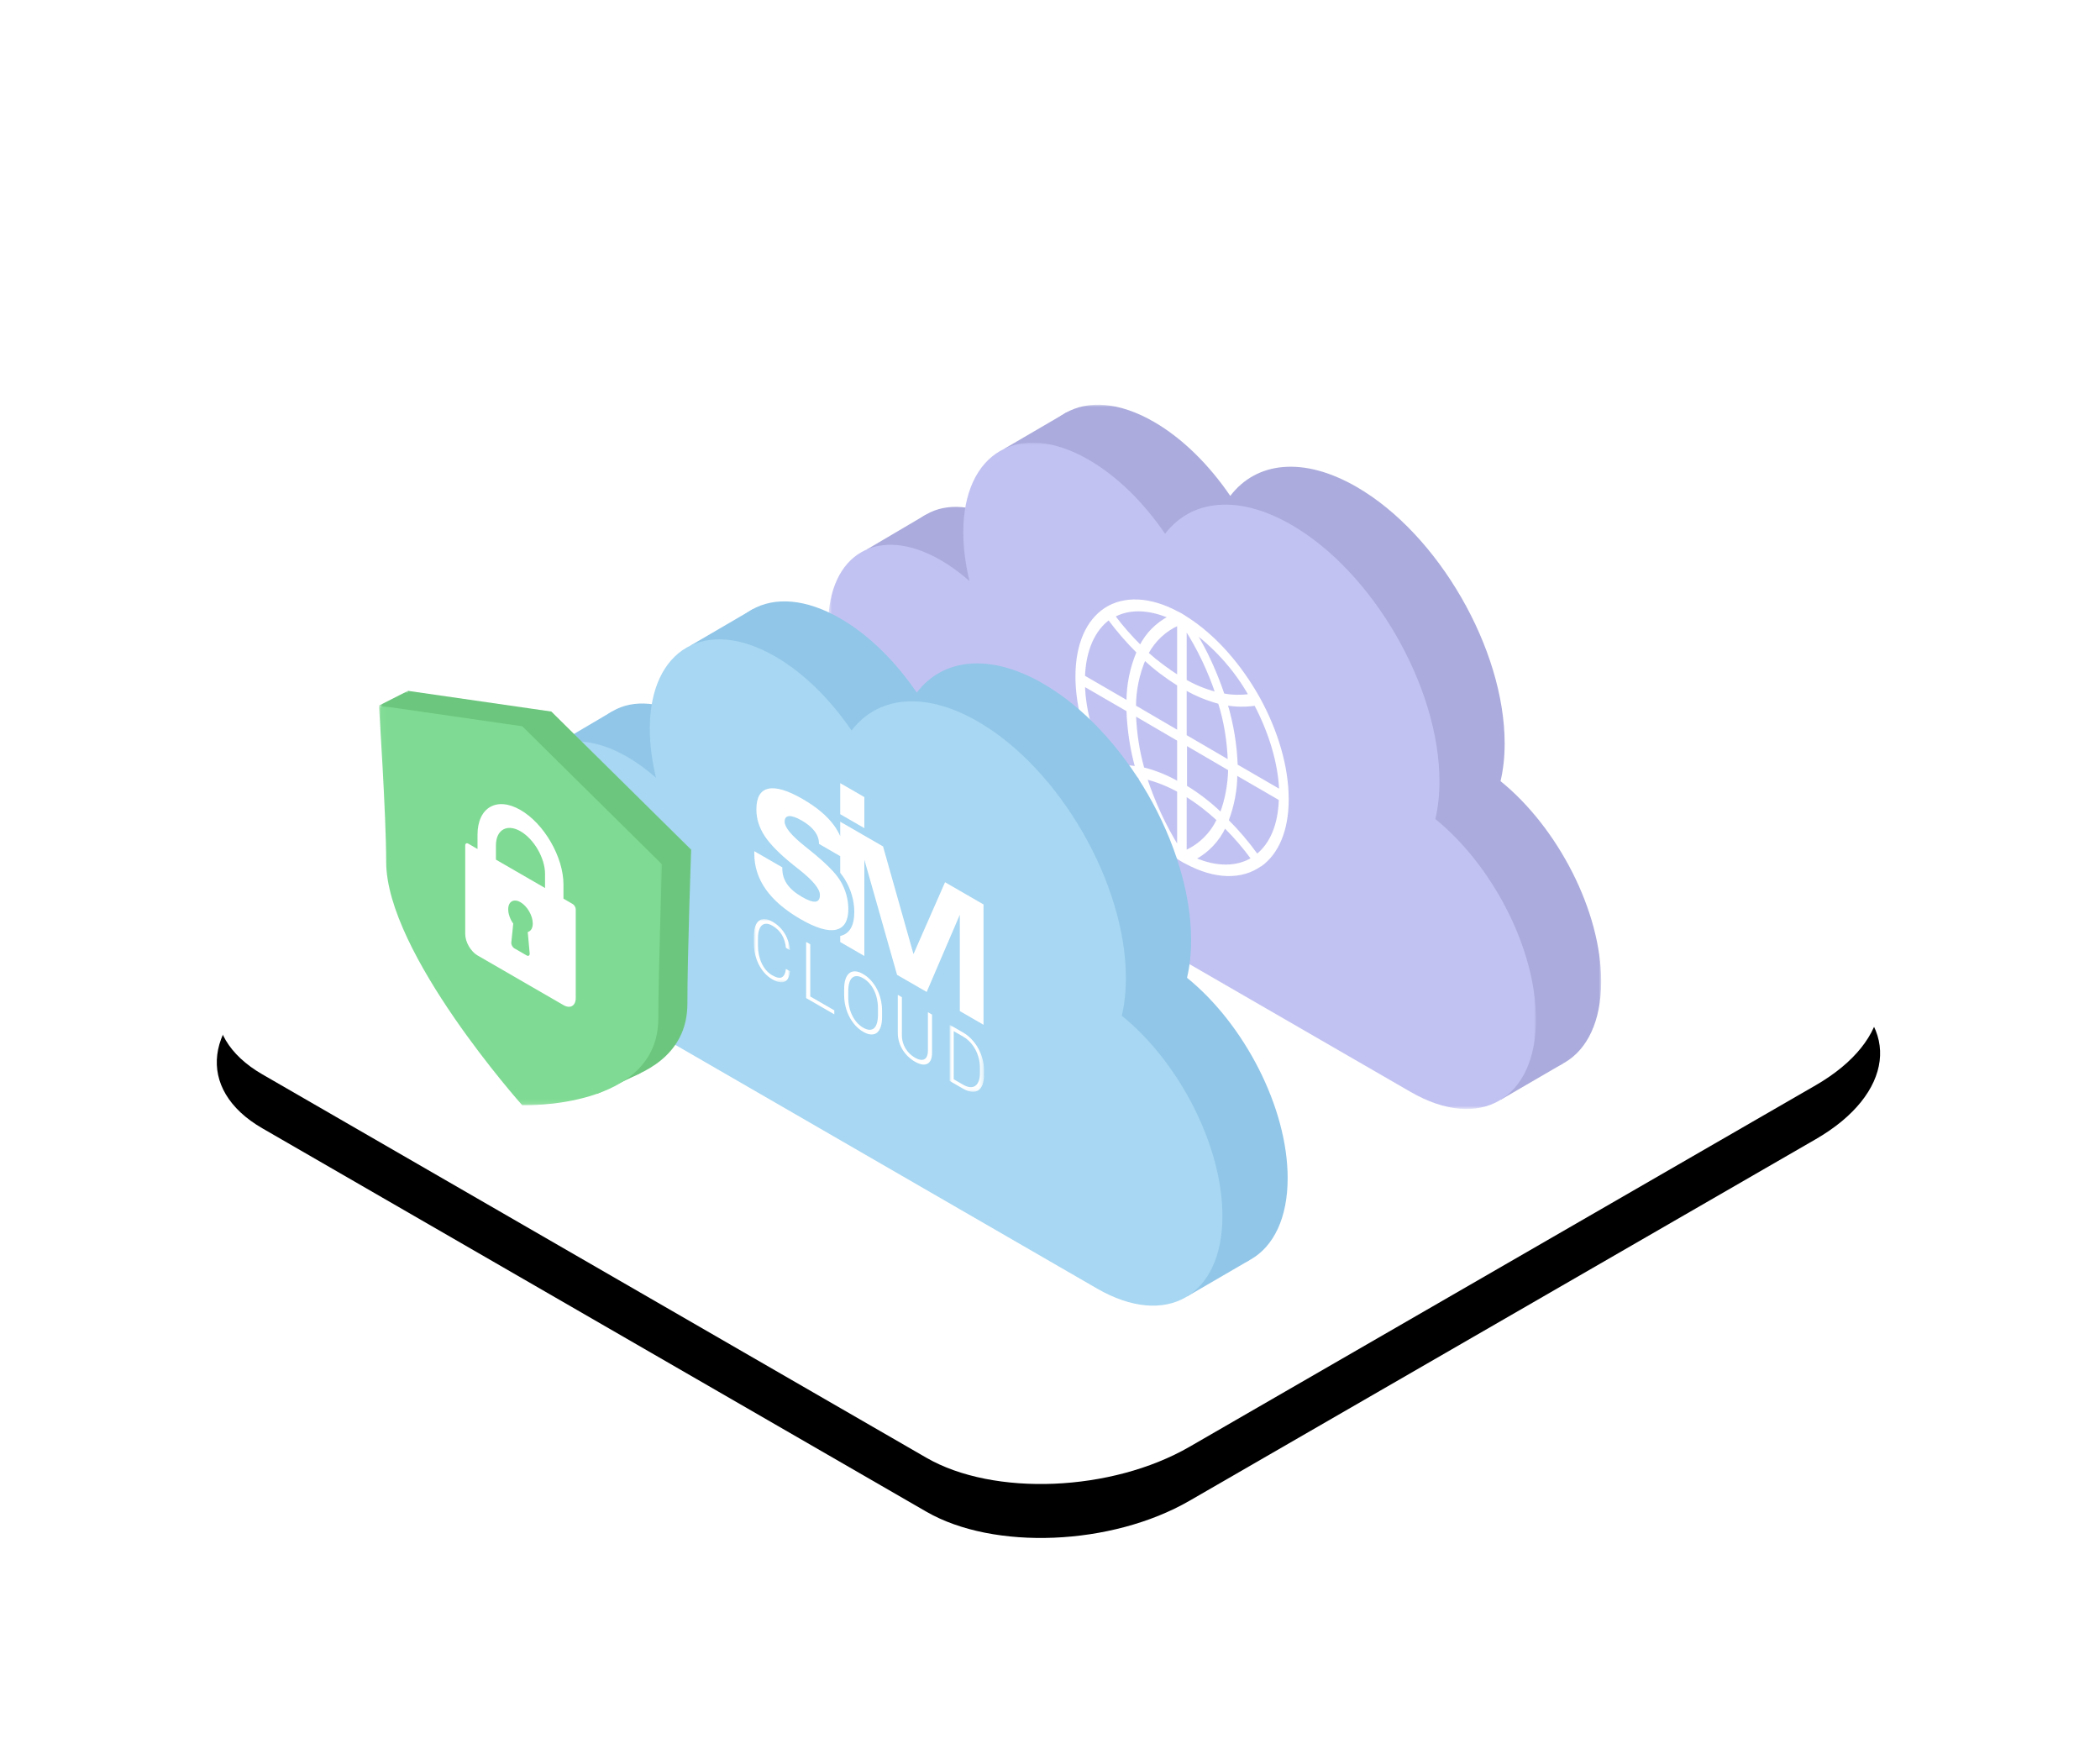 <svg xmlns="http://www.w3.org/2000/svg" xmlns:xlink="http://www.w3.org/1999/xlink" width="467" height="390" viewBox="0 0 467 390"><defs><polygon id="c" points="0 0 157.399 0 157.399 148.177 0 148.177"/><polygon id="e" points="0 0 157.399 0 157.399 148.178 0 148.178"/><polygon id="g" points="0 0 8.056 0 8.056 14.072 0 14.072"/><polygon id="i" points="0 0 7.648 0 7.648 14.921 0 14.921"/><polygon id="k" points="0 0 10.358 0 10.358 8.311 0 8.311"/><polygon id="m" points="0 0 62.964 0 62.964 88.88 0 88.88"/><filter id="b" width="142.2%" height="173%" x="-21.1%" y="-30.9%" filterUnits="objectBoundingBox"><feOffset dy="12" in="SourceAlpha" result="shadowOffsetOuter1"/><feGaussianBlur in="shadowOffsetOuter1" result="shadowBlurOuter1" stdDeviation="24"/><feColorMatrix in="shadowBlurOuter1" values="0 0 0 0 0.216 0 0 0 0 0.561 0 0 0 0 0.749 0 0 0 0.15 0"/></filter><path id="a" d="M153.795,124.715 L14.539,205.113 C-2.782,215.112 -4.665,230.24 10.334,238.899 L10.334,238.899 L158,324.154 C172.999,332.813 199.198,331.728 216.515,321.73 L216.515,321.73 L355.778,241.329 C373.095,231.327 374.975,216.202 359.976,207.543 L359.976,207.543 L212.311,122.288 C205.514,118.366 196.419,116.441 186.893,116.441 L186.893,116.441 C175.396,116.441 163.265,119.243 153.795,124.715"/></defs><g fill="none" fill-rule="evenodd" transform="translate(48)"><rect width="370" height="360"/><use xlink:href="#a" fill="#000" filter="url(#b)"/><use xlink:href="#a" fill="#FFF"/><g transform="matrix(-1 0 0 1 308.07 90)"><mask id="d" fill="#fff"><use xlink:href="#c"/></mask><path fill="#ABABDD" d="M132.358,26.135 C130.147,27.413 128.003,28.987 125.96,30.789 C126.858,27.107 127.351,23.446 127.351,19.935 C127.351,2.127 114.858,-5.09 99.448,3.813 C93.061,7.504 87.179,13.388 82.477,20.276 C76.696,12.683 66.273,11.408 54.374,18.283 C36.198,28.785 21.464,54.325 21.464,75.33 C21.464,78.396 21.786,81.188 22.38,83.702 C9.615,94.039 -0,112.62 -0,128.242 C-0,146.05 12.492,153.267 27.903,144.364 L132.291,84.047 L132.29,84.047 C132.313,84.033 132.336,84.022 132.358,84.008 C146.188,76.017 157.399,56.584 157.399,40.604 C157.399,24.622 146.188,18.144 132.358,26.135" mask="url(#d)"/><path fill="#ABABDD" d="M165.994,117.866 L165.927,117.904 C165.948,117.914 165.97,117.908 165.994,117.866"/><polygon fill="#ABABDD" points="163.296 32.178 150.193 24.456 146.741 30.605 155.961 40.418"/><polygon fill="#ABABDD" points="132.79 9.821 118.714 1.602 120.543 13.178"/><polygon fill="#ABABDD" points="22.377 154.574 8.486 146.494 18.8 145.879"/><g transform="translate(14.5 8.433)"><mask id="f" fill="#fff"><use xlink:href="#e"/></mask><path fill="#C2C2F2" d="M132.359,26.136 C130.147,27.414 128.004,28.987 125.961,30.789 C126.859,27.107 127.351,23.446 127.351,19.935 C127.351,2.128 114.858,-5.09 99.448,3.814 C93.061,7.504 87.179,13.388 82.477,20.277 C76.696,12.684 66.274,11.408 54.375,18.283 C36.199,28.785 21.464,54.326 21.464,75.33 C21.464,78.396 21.786,81.188 22.38,83.702 C9.616,94.04 0,112.62 0,128.242 C0,146.05 12.492,153.268 27.903,144.364 L124.341,88.641 L132.292,84.047 C132.292,84.047 132.29,84.047 132.29,84.047 C132.313,84.033 132.336,84.022 132.359,84.009 C146.188,76.018 157.399,56.585 157.399,40.604 C157.399,24.622 146.188,18.145 132.359,26.136" mask="url(#f)"/><g mask="url(#f)"><g transform="translate(55.237 35.115)"><path fill="#FFF" d="M26.318,54.076 C29.096,49.369 31.334,44.352 33.032,39.181 C35.039,38.795 37.123,38.872 39.129,39.181 C35.888,44.969 31.566,50.063 26.318,54.076 L26.318,54.076 Z M7.872,57.395 C9.724,54.848 11.731,52.533 13.969,50.295 C15.358,53.305 17.751,55.851 20.684,57.395 C15.667,59.556 11.191,59.402 7.872,57.395 L7.872,57.395 Z M35.579,24.44 L45.304,18.806 C45.149,24.749 43.22,31.232 40.21,37.174 C38.049,36.788 35.811,36.711 33.65,37.097 C34.807,32.93 35.425,28.685 35.579,24.44 L35.579,24.44 Z M24.311,40.493 L24.311,31 L33.958,25.366 C33.804,29.457 33.187,33.47 32.106,37.329 C29.328,38.023 26.704,39.104 24.311,40.493 L24.311,40.493 Z M24.311,54.925 L24.311,42.345 C26.549,41.11 29.019,40.107 31.489,39.49 C29.714,44.892 27.321,50.063 24.311,54.925 L24.311,54.925 Z M22.69,43.271 L22.69,55.774 C19.526,54.385 16.979,51.838 15.513,48.751 C17.674,46.744 20.066,44.892 22.69,43.271 L22.69,43.271 Z M12.966,37.56 L22.613,31.926 L22.613,41.342 C19.835,43.04 17.211,45.047 14.818,47.362 C13.661,44.275 13.043,40.956 12.966,37.56 L12.966,37.56 Z M14.278,20.89 C12.349,21.276 10.342,21.276 8.412,21.044 C11.5,15.564 15.667,10.857 20.684,6.998 C17.983,11.397 15.899,16.105 14.278,20.89 L14.278,20.89 Z M32.724,10.162 C31.334,7.384 29.096,5.145 26.318,3.679 C31.026,1.672 35.348,1.672 38.589,3.447 C36.814,5.84 34.807,8.078 32.724,10.162 L32.724,10.162 Z M24.311,16.876 L24.311,5.3 C27.244,6.612 29.636,8.85 31.18,11.706 C29.019,13.635 26.704,15.333 24.311,16.876 L24.311,16.876 Z M24.311,18.729 C27.012,17.031 29.482,15.179 31.797,13.018 C33.187,16.336 33.958,19.886 33.958,23.514 L24.311,29.148 L24.311,18.729 Z M22.69,19.655 L22.69,30.074 L13.043,35.708 C13.197,31.309 13.892,26.91 15.204,22.742 C17.751,22.047 20.298,21.044 22.69,19.655 L22.69,19.655 Z M22.69,17.803 C20.529,19.037 18.214,19.964 15.822,20.581 C17.519,15.564 19.835,10.702 22.69,6.226 L22.69,17.803 Z M45.304,16.876 L35.579,22.51 C35.579,18.729 34.807,14.947 33.341,11.474 C35.656,9.159 37.817,6.689 39.747,4.065 C43.065,6.535 45.072,10.934 45.304,16.876 L45.304,16.876 Z M7.178,23.128 C9.261,23.437 11.422,23.437 13.583,23.051 C12.271,27.45 11.5,32.081 11.345,36.634 L1.621,42.268 C1.852,36.094 3.936,29.302 7.178,23.128 L7.178,23.128 Z M1.698,44.198 L11.422,38.564 C11.422,42.114 12.117,45.587 13.352,48.905 C10.959,51.298 8.798,53.845 6.792,56.623 C3.705,54.154 1.852,49.909 1.698,44.198 L1.698,44.198 Z M40.982,38.409 C44.686,31.463 46.924,23.823 46.924,16.876 C46.924,9.699 44.532,4.528 40.596,1.904 C36.505,-0.797 30.717,-0.72 24.311,2.753 L23.848,2.984 C23.694,3.062 23.617,3.139 23.462,3.216 C23.308,3.293 23.231,3.37 23.076,3.447 L22.613,3.756 C16.207,7.769 10.496,14.33 6.329,21.816 C2.393,28.993 0,36.943 0,44.198 C0,51.144 2.238,56.16 5.943,58.861 L6.02,58.861 C10.11,61.794 16.053,61.871 22.69,58.244 L23.153,58.012 C23.308,57.935 23.385,57.858 23.539,57.781 C23.694,57.704 23.771,57.627 23.925,57.549 L24.388,57.241 C31.026,53.15 36.968,46.204 41.059,38.409 C40.982,38.486 40.982,38.486 40.982,38.409 C40.982,38.486 40.982,38.409 40.982,38.409 L40.982,38.409 Z"/><path stroke="#FFF" stroke-width=".5" d="M26.318,54.076 C29.096,49.369 31.334,44.352 33.032,39.181 C35.039,38.795 37.123,38.872 39.129,39.181 C35.888,44.969 31.566,50.063 26.318,54.076 Z M7.872,57.395 C9.724,54.848 11.731,52.533 13.969,50.295 C15.358,53.305 17.751,55.851 20.684,57.395 C15.667,59.556 11.191,59.402 7.872,57.395 Z M35.579,24.44 L45.304,18.806 C45.149,24.749 43.22,31.232 40.21,37.174 C38.049,36.788 35.811,36.711 33.65,37.097 C34.807,32.93 35.425,28.685 35.579,24.44 Z M24.311,40.493 L24.311,31 L33.958,25.366 C33.804,29.457 33.187,33.47 32.106,37.329 C29.328,38.023 26.704,39.104 24.311,40.493 Z M24.311,54.925 L24.311,42.345 C26.549,41.11 29.019,40.107 31.489,39.49 C29.714,44.892 27.321,50.063 24.311,54.925 Z M22.69,43.271 L22.69,55.774 C19.526,54.385 16.979,51.838 15.513,48.751 C17.674,46.744 20.066,44.892 22.69,43.271 Z M12.966,37.56 L22.613,31.926 L22.613,41.342 C19.835,43.04 17.211,45.047 14.818,47.362 C13.661,44.275 13.043,40.956 12.966,37.56 Z M14.278,20.89 C12.349,21.276 10.342,21.276 8.412,21.044 C11.5,15.564 15.667,10.857 20.684,6.998 C17.983,11.397 15.899,16.105 14.278,20.89 Z M32.724,10.162 C31.334,7.384 29.096,5.145 26.318,3.679 C31.026,1.672 35.348,1.672 38.589,3.447 C36.814,5.84 34.807,8.078 32.724,10.162 Z M24.311,16.876 L24.311,5.3 C27.244,6.612 29.636,8.85 31.18,11.706 C29.019,13.635 26.704,15.333 24.311,16.876 Z M24.311,18.729 C27.012,17.031 29.482,15.179 31.797,13.018 C33.187,16.336 33.958,19.886 33.958,23.514 L24.311,29.148 L24.311,18.729 Z M22.69,19.655 L22.69,30.074 L13.043,35.708 C13.197,31.309 13.892,26.91 15.204,22.742 C17.751,22.047 20.298,21.044 22.69,19.655 Z M22.69,17.803 C20.529,19.037 18.214,19.964 15.822,20.581 C17.519,15.564 19.835,10.702 22.69,6.226 L22.69,17.803 Z M45.304,16.876 L35.579,22.51 C35.579,18.729 34.807,14.947 33.341,11.474 C35.656,9.159 37.817,6.689 39.747,4.065 C43.065,6.535 45.072,10.934 45.304,16.876 Z M7.178,23.128 C9.261,23.437 11.422,23.437 13.583,23.051 C12.271,27.45 11.5,32.081 11.345,36.634 L1.621,42.268 C1.852,36.094 3.936,29.302 7.178,23.128 Z M1.698,44.198 L11.422,38.564 C11.422,42.114 12.117,45.587 13.352,48.905 C10.959,51.298 8.798,53.845 6.792,56.623 C3.705,54.154 1.852,49.909 1.698,44.198 Z M40.982,38.409 C44.686,31.463 46.924,23.823 46.924,16.876 C46.924,9.699 44.532,4.528 40.596,1.904 C36.505,-0.797 30.717,-0.72 24.311,2.753 L23.848,2.984 C23.694,3.062 23.617,3.139 23.462,3.216 C23.308,3.293 23.231,3.37 23.076,3.447 L22.613,3.756 C16.207,7.769 10.496,14.33 6.329,21.816 C2.393,28.993 0,36.943 0,44.198 C0,51.144 2.238,56.16 5.943,58.861 L6.02,58.861 C10.11,61.794 16.053,61.871 22.69,58.244 L23.153,58.012 C23.308,57.935 23.385,57.858 23.539,57.781 C23.694,57.704 23.771,57.627 23.925,57.549 L24.388,57.241 C31.026,53.15 36.968,46.204 41.059,38.409 C40.982,38.486 40.982,38.486 40.982,38.409 C40.982,38.486 40.982,38.409 40.982,38.409 Z"/></g></g></g></g><g transform="matrix(-1 0 0 1 238.35 133.729)"><path fill="#91C6E8" d="M132.359,26.136 C130.147,27.414 128.004,28.987 125.96,30.789 C126.859,27.107 127.351,23.446 127.351,19.935 C127.351,2.128 114.858,-5.09 99.448,3.814 C93.061,7.504 87.179,13.388 82.477,20.277 C76.696,12.684 66.274,11.408 54.375,18.283 C36.199,28.785 21.464,54.326 21.464,75.33 C21.464,78.396 21.786,81.188 22.38,83.702 C9.616,94.04 0,112.62 0,128.242 C0,146.05 12.492,153.268 27.903,144.364 L132.292,84.047 L132.29,84.047 C132.313,84.033 132.336,84.022 132.359,84.009 C146.188,76.018 157.399,56.585 157.399,40.604 C157.399,24.622 146.188,18.145 132.359,26.136"/><polygon fill="#91C6E8" points="163.296 32.178 150.193 24.456 146.741 30.605 155.962 40.419"/><polygon fill="#91C6E8" points="132.79 9.822 118.714 1.602 120.543 13.179"/><polygon fill="#91C6E8" points="22.378 154.574 8.486 146.495 18.8 145.879"/><path fill="#A7D7F2" d="M146.86,34.569 C144.648,35.847 142.505,37.42 140.462,39.222 C141.36,35.54 141.852,31.879 141.852,28.368 C141.852,10.561 129.36,3.343 113.949,12.247 C107.563,15.937 101.681,21.821 96.978,28.71 C91.197,21.117 80.775,19.841 68.876,26.716 C50.7,37.218 35.965,62.759 35.965,83.763 C35.965,86.829 36.287,89.621 36.881,92.135 C24.117,102.473 14.501,121.053 14.501,136.675 C14.501,154.483 26.994,161.7 42.404,152.797 L138.842,97.074 L146.793,92.48 C146.793,92.48 146.791,92.48 146.791,92.479 C146.814,92.466 146.837,92.455 146.86,92.442 C160.689,84.451 171.9,65.017 171.9,49.037 C171.9,33.055 160.689,26.578 146.86,34.569"/><g transform="matrix(-1 0 0 1 118.714 40.419)"><polygon fill="#FFF" points="19.213 0 19.213 6.908 24.58 10.007 24.58 3.098"/><g transform="translate(0 1.137)"><path fill="#FFF" d="M20.244,14.211 C20.262,14.323 20.279,14.435 20.293,14.549 C20.279,14.435 20.262,14.323 20.244,14.211 L20.244,14.211 Z M20.011,12.992 C20.036,13.091 20.056,13.194 20.078,13.296 C20.056,13.194 20.036,13.091 20.011,12.992 L20.011,12.992 Z M42.526,20.893 L35.505,36.872 L28.738,12.932 L19.213,7.432 L19.213,10.63 C19.227,10.659 19.235,10.69 19.248,10.719 C18.886,9.898 18.446,9.113 17.916,8.369 C16.388,6.221 14.031,4.226 10.851,2.39 C7.523,0.469 4.975,-0.294 3.213,0.101 C1.449,0.498 0.567,2.032 0.567,4.706 C0.567,6.765 1.175,8.727 2.392,10.588 C3.61,12.452 5.718,14.593 8.72,17.01 C9.048,17.271 9.52,17.645 10.136,18.13 C13.177,20.537 14.697,22.403 14.697,23.728 C14.697,24.638 14.368,25.134 13.712,25.209 C13.058,25.287 12.065,24.941 10.733,24.172 C9.233,23.307 8.124,22.36 7.407,21.329 C6.692,20.303 6.336,19.143 6.336,17.853 L6.336,17.587 L0.105,13.989 L0.105,14.541 C0.105,17.427 0.961,20.081 2.676,22.503 C4.39,24.925 6.966,27.129 10.404,29.113 C13.812,31.081 16.434,31.864 18.267,31.46 C18.556,31.396 18.82,31.301 19.063,31.179 C19.47,30.978 19.813,30.697 20.092,30.335 L20.092,30.335 C20.141,30.272 20.188,30.205 20.234,30.137 C20.244,30.119 20.256,30.104 20.266,30.088 C20.307,30.024 20.344,29.959 20.382,29.891 C20.395,29.866 20.408,29.843 20.419,29.818 C20.454,29.752 20.489,29.685 20.519,29.616 C20.532,29.588 20.544,29.559 20.554,29.532 C20.647,29.316 20.723,29.083 20.789,28.832 C20.803,28.775 20.819,28.718 20.832,28.659 C20.845,28.601 20.857,28.54 20.868,28.479 C20.881,28.411 20.894,28.343 20.906,28.272 C20.915,28.214 20.923,28.154 20.932,28.094 C20.943,28.016 20.952,27.936 20.961,27.857 C20.967,27.799 20.974,27.742 20.978,27.684 C20.987,27.59 20.993,27.495 20.999,27.399 C21.001,27.349 21.004,27.299 21.007,27.249 C21.013,27.1 21.017,26.948 21.017,26.791 C21.017,25.714 20.858,24.631 20.54,23.543 C20.223,22.454 19.761,21.42 19.154,20.444 C18.11,18.764 15.969,16.617 12.731,14.002 L12.476,13.801 C12.188,13.563 11.785,13.238 11.268,12.819 C8.327,10.471 6.857,8.676 6.857,7.432 C6.857,6.652 7.187,6.239 7.849,6.195 C8.509,6.151 9.45,6.481 10.672,7.186 C11.934,7.916 12.886,8.711 13.528,9.572 C14.167,10.432 14.488,11.343 14.488,12.301 L14.488,12.372 L19.213,15.099 L19.213,18.814 C19.603,19.295 19.93,19.75 20.196,20.177 C20.893,21.301 21.427,22.49 21.792,23.742 C22.158,24.996 22.341,26.243 22.341,27.482 C22.341,30.581 21.298,32.369 19.213,32.846 L19.213,34.199 L24.58,37.297 L24.58,15.884 L31.853,41.497 L38.442,45.3 L45.805,28.139 L45.805,49.552 L51.082,52.598 L51.082,25.833 L42.526,20.893 Z"/><g transform="translate(0 29.082)"><mask id="h" fill="#fff"><use xlink:href="#g"/></mask><path fill="#FFF" d="M8.056,11.618 C7.997,12.218 7.868,12.714 7.67,13.103 C7.472,13.491 7.205,13.765 6.871,13.919 C6.536,14.076 6.135,14.112 5.668,14.027 C5.199,13.943 4.667,13.728 4.072,13.385 C3.458,13.031 2.901,12.575 2.4,12.017 C1.899,11.458 1.472,10.83 1.115,10.129 C0.758,9.429 0.483,8.676 0.289,7.872 C0.097,7.067 -0,6.245 -0,5.404 L-0,3.835 C-0,2.994 0.097,2.281 0.289,1.696 C0.483,1.113 0.76,0.68 1.119,0.395 C1.478,0.11 1.912,-0.021 2.423,0.003 C2.933,0.026 3.505,0.22 4.14,0.586 C4.715,0.918 5.232,1.308 5.694,1.757 C6.154,2.206 6.549,2.703 6.878,3.244 C7.208,3.785 7.473,4.369 7.674,4.99 C7.874,5.613 8.001,6.26 8.056,6.933 L7.134,6.4 C7.081,5.866 6.981,5.358 6.837,4.877 C6.694,4.396 6.5,3.951 6.254,3.541 C6.009,3.13 5.711,2.752 5.362,2.407 C5.013,2.063 4.605,1.756 4.14,1.487 C3.635,1.196 3.183,1.048 2.787,1.045 C2.39,1.042 2.054,1.167 1.776,1.418 C1.498,1.67 1.287,2.044 1.141,2.54 C0.994,3.037 0.922,3.639 0.922,4.349 L0.922,5.937 C0.922,6.623 0.99,7.296 1.129,7.958 C1.268,8.618 1.472,9.236 1.739,9.811 C2.006,10.387 2.336,10.904 2.727,11.364 C3.12,11.826 3.567,12.201 4.072,12.493 C5.029,13.045 5.75,13.197 6.235,12.948 C6.722,12.699 7.021,12.078 7.134,11.085 L8.056,11.618 Z" mask="url(#h)"/></g><polygon fill="#FFF" points="12.555 46.301 17.899 49.386 17.899 50.278 11.633 46.661 11.633 34.166 12.555 34.697"/><path fill="#FFF" d="M28.521 50.842C28.521 51.718 28.423 52.45 28.225 53.042 28.026 53.635 27.745 54.075 27.381 54.363 27.016 54.649 26.574 54.78 26.055 54.751 25.533 54.722 24.954 54.523 24.314 54.154 23.68 53.788 23.104 53.319 22.587 52.749 22.069 52.178 21.624 51.537 21.252 50.825 20.882 50.112 20.594 49.344 20.391 48.52 20.187 47.696 20.086 46.846 20.086 45.972L20.086 44.633C20.086 43.757 20.187 43.024 20.391 42.432 20.594 41.839 20.879 41.398 21.245 41.11 21.611 40.821 22.054 40.691 22.571 40.718 23.09 40.744 23.666 40.941 24.3 41.307 24.94 41.676 25.519 42.147 26.039 42.719 26.56 43.291 27.004 43.933 27.373 44.647 27.743 45.362 28.026 46.131 28.225 46.955 28.423 47.779 28.521 48.627 28.521 49.503L28.521 50.842ZM27.608 48.958C27.608 48.22 27.533 47.511 27.385 46.829 27.236 46.148 27.02 45.52 26.738 44.942 26.456 44.363 26.108 43.844 25.697 43.38 25.286 42.917 24.82 42.535 24.3 42.234 23.79 41.94 23.33 41.786 22.922 41.778 22.512 41.768 22.166 41.888 21.881 42.138 21.596 42.387 21.378 42.767 21.226 43.275 21.076 43.783 21.001 44.405 21.001 45.144L21.001 46.499C21.001 47.243 21.077 47.957 21.231 48.64 21.384 49.325 21.604 49.957 21.892 50.541 22.179 51.124 22.528 51.647 22.936 52.106 23.344 52.565 23.805 52.941 24.314 53.236 24.84 53.539 25.307 53.697 25.716 53.71 26.124 53.723 26.469 53.601 26.749 53.345 27.029 53.089 27.242 52.707 27.388 52.196 27.534 51.684 27.608 51.058 27.608 50.314L27.608 48.958ZM39.635 50.332 39.635 58.803C39.635 59.506 39.535 60.062 39.334 60.469 39.132 60.877 38.86 61.155 38.516 61.306 38.171 61.457 37.769 61.486 37.304 61.391 36.841 61.299 36.347 61.102 35.822 60.798 35.282 60.487 34.781 60.109 34.317 59.667 33.854 59.226 33.452 58.731 33.108 58.185 32.767 57.637 32.5 57.048 32.306 56.413 32.114 55.777 32.017 55.108 32.017 54.405L32.017 45.934 32.923 46.458 32.923 54.927C32.923 55.478 32.996 55.999 33.139 56.494 33.282 56.989 33.483 57.448 33.741 57.872 33.999 58.295 34.304 58.678 34.659 59.023 35.014 59.368 35.4 59.663 35.822 59.906 36.243 60.148 36.631 60.303 36.985 60.366 37.34 60.432 37.644 60.4 37.899 60.272 38.154 60.145 38.354 59.916 38.498 59.588 38.642 59.259 38.713 58.82 38.713 58.27L38.713 49.8 39.635 50.332Z"/><g transform="translate(43.539 52.586)"><mask id="j" fill="#fff"><use xlink:href="#i"/></mask><path fill="#FFF" d="M0,12.495 L0,0 L3.026,1.747 C3.699,2.135 4.32,2.629 4.886,3.226 C5.455,3.822 5.941,4.486 6.351,5.22 C6.759,5.954 7.078,6.736 7.307,7.566 C7.534,8.395 7.648,9.239 7.648,10.096 L7.648,11.239 C7.648,12.096 7.534,12.809 7.307,13.375 C7.078,13.941 6.758,14.354 6.347,14.61 C5.936,14.868 5.443,14.965 4.869,14.903 C4.294,14.839 3.66,14.607 2.965,14.208 L0,12.495 Z M0.915,1.429 L0.915,12.13 L2.965,13.315 C3.545,13.649 4.068,13.836 4.534,13.873 C4.999,13.91 5.396,13.813 5.723,13.581 C6.05,13.349 6.302,12.992 6.477,12.507 C6.654,12.022 6.741,11.424 6.741,10.715 L6.741,9.548 C6.741,8.827 6.652,8.122 6.474,7.433 C6.295,6.743 6.043,6.098 5.718,5.498 C5.394,4.901 5.005,4.356 4.549,3.867 C4.093,3.378 3.585,2.971 3.026,2.648 L0.915,1.429 Z" mask="url(#j)"/></g></g></g></g><g transform="matrix(-1 0 0 1 117.392 153.05)"><rect width="93.559" height="93.559"/><g transform="translate(11.695 .574)"><path fill="#6DC67E" d="M61.35,34.741 C61.35,55.026 31.092,88.875 31.092,88.875 C31.092,88.875 0.835,89.831 0.835,69.546 C0.835,58.761 0,35.32 0,35.32 L31.092,4.6 L62.965,0 C62.965,0 61.35,24.426 61.35,34.741"/><g transform="translate(59.074)"><mask id="l" fill="#fff"><use xlink:href="#k"/></mask><polygon fill="#6DC67E" points="10.358 3.28 3.891 -.001 0 8.311" mask="url(#l)"/></g><polygon fill="#6DC67E" points="20.899 89.595 11.216 84.983 20.309 82.345"/><g transform="translate(6.468 3.28)"><mask id="n" fill="#fff"><use xlink:href="#m"/></mask><path fill="#7FDB93" d="M61.35,34.739 C61.35,55.026 31.092,88.873 31.092,88.873 C31.092,88.873 0.835,89.831 0.835,69.544 C0.835,58.76 0,35.32 0,35.32 L31.092,4.6 L62.965,0 C62.965,0 61.35,24.426 61.35,34.739" mask="url(#n)"/></g><path fill="#FFF" d="M43.411,37.536 L32.489,43.846 L32.489,40.692 C32.489,37.211 34.938,32.965 37.95,31.224 C40.962,29.484 43.411,30.901 43.411,34.378 L43.411,37.536 Z M39.995,55.99 C40.016,56.2 39.953,56.459 39.824,56.7 C39.694,56.943 39.51,57.146 39.315,57.258 L36.585,58.834 C36.391,58.948 36.206,58.959 36.076,58.866 C35.947,58.774 35.884,58.586 35.907,58.353 L36.337,53.627 C35.637,53.443 35.219,52.756 35.219,51.736 C35.219,49.995 36.444,47.872 37.95,47.002 C39.456,46.132 40.681,46.839 40.681,48.58 C40.681,49.6 40.263,50.77 39.563,51.763 L39.995,55.99 Z M49.555,33.985 L47.507,35.17 L47.507,32.014 C47.507,25.922 43.219,23.446 37.95,26.492 C32.681,29.536 28.393,36.968 28.393,43.058 L28.393,46.214 L26.345,47.397 C25.967,47.616 25.662,48.145 25.662,48.58 L25.662,68.302 C25.662,69.154 25.956,69.76 26.433,70.053 C26.928,70.356 27.624,70.325 28.393,69.88 L47.507,58.834 C49.013,57.965 50.238,55.841 50.238,54.102 L50.238,34.378 C50.238,33.943 49.933,33.768 49.555,33.985 L49.555,33.985 Z"/></g></g></g></svg>